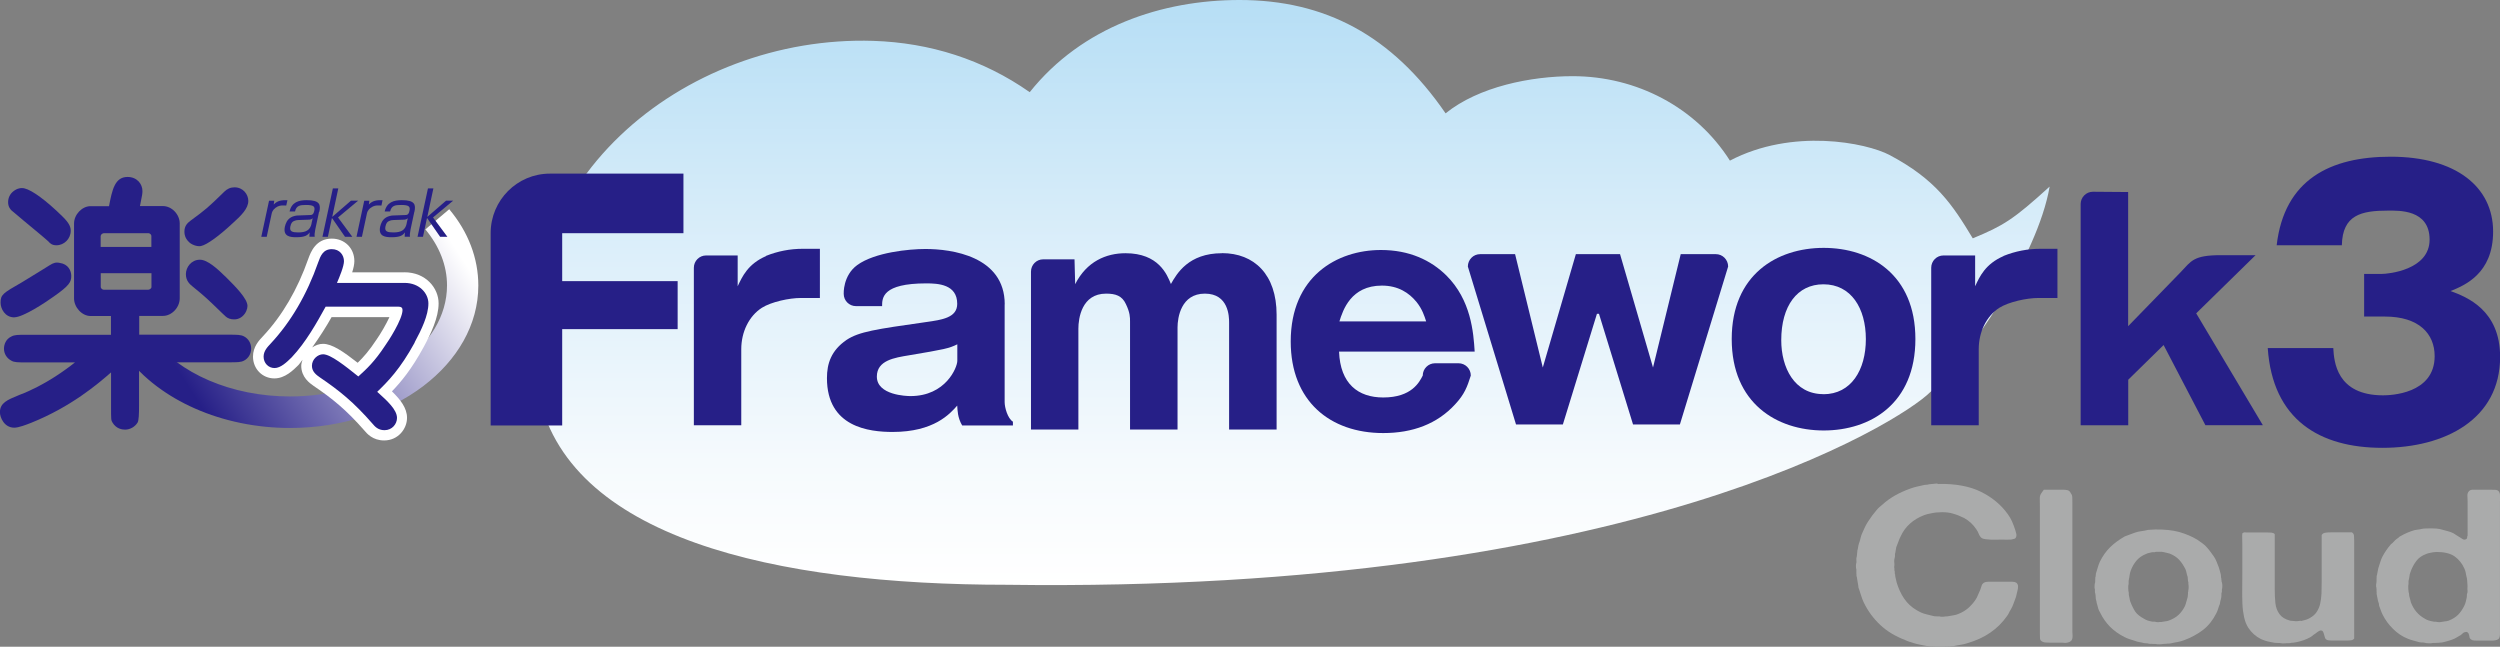 <svg width="259" height="67" viewBox="0 0 259 67" fill="none" xmlns="http://www.w3.org/2000/svg">
<rect x="0" y="0" width="259" height="67" fill="#808080" stroke="none"/>
<g clip-path="url(#clip0_3400_34289)">
<path fill-rule="evenodd" clip-rule="evenodd" d="M179.217 16.637C175.706 11.111 169.526 7.892 162.935 7.892C158.633 7.892 153.196 8.965 149.763 11.743C144.211 3.659 137.258 0 128.416 0C120.404 0 112.106 2.749 106.679 9.55C101.833 6.149 96.32 4.425 90.473 4.234C70.844 3.611 51.72 19.032 55.697 40.363C58.558 55.784 80.353 60.583 104.323 60.583C169.249 61.473 196.977 43.619 199.943 40.65C203.835 37.164 211.093 26.599 212.343 19.329C208.566 22.767 207.545 23.381 204.378 24.693C202.242 21.149 200.553 18.611 195.784 16.072C193.324 14.77 185.683 13.256 179.226 16.637H179.217Z" fill="url(#paint0_linear_3400_34289)"/>
<path d="M44.06 23.754C45.529 25.517 46.311 27.518 46.311 29.568C46.311 35.909 39.014 41.072 30.048 41.072C24.02 41.072 18.507 38.715 15.665 34.913L13.07 36.877C16.523 41.474 23.028 44.338 30.048 44.338C40.807 44.338 49.554 37.719 49.554 29.578C49.554 26.762 48.514 24.023 46.54 21.676L44.06 23.773V23.754Z" fill="url(#paint1_linear_3400_34289)"/>
<path d="M28.415 20.786L28.358 21.188C28.759 20.757 29.216 20.728 29.779 20.738L29.655 21.293C29.503 21.284 29.445 21.284 29.36 21.284C29.131 21.284 28.873 21.284 28.539 21.533C28.244 21.753 28.167 22.012 28.139 22.165L27.633 24.531H27.07L27.872 20.795H28.406L28.415 20.786Z" fill="#261F87"/>
<path d="M32.281 23.16C32.128 23.859 31.68 24.079 30.907 24.079C30.297 24.079 29.973 23.993 30.077 23.476C30.154 23.112 30.278 22.987 30.411 22.92C30.631 22.815 30.793 22.796 30.907 22.796L32.014 22.757C32.147 22.757 32.3 22.709 32.395 22.604L32.271 23.16H32.281ZM33.082 21.943C33.244 21.196 33.13 20.736 31.775 20.736C30.955 20.736 30.221 20.938 30.001 21.905H30.564C30.697 21.292 31.098 21.234 31.689 21.234C32.529 21.234 32.653 21.407 32.557 21.847C32.462 22.269 32.281 22.278 32.09 22.278L30.821 22.326C30.678 22.326 30.335 22.403 30.163 22.508C29.734 22.748 29.591 23.16 29.515 23.476C29.295 24.51 30.068 24.577 30.697 24.577C31.604 24.577 31.861 24.376 32.09 24.07C32.071 24.184 32.052 24.319 32.052 24.529H32.605C32.576 24.366 32.586 24.156 32.662 23.773L33.053 21.943H33.082Z" fill="#261F87"/>
<path d="M36.363 20.786H37.107L35.018 22.529L36.497 24.531H35.743L34.389 22.577L33.969 24.531H33.406L34.484 19.521H35.047L34.417 22.472L36.363 20.786Z" fill="#261F87"/>
<path d="M38.269 20.786L38.212 21.188C38.612 20.757 39.07 20.728 39.633 20.738L39.518 21.293C39.366 21.284 39.309 21.284 39.223 21.284C38.994 21.284 38.736 21.284 38.403 21.533C38.097 21.753 38.031 22.012 38.002 22.165L37.496 24.531H36.934L37.735 20.795H38.269V20.786Z" fill="#261F87"/>
<path d="M42.133 23.16C41.98 23.859 41.532 24.079 40.759 24.079C40.149 24.079 39.825 23.993 39.929 23.476C40.006 23.112 40.13 22.987 40.263 22.92C40.483 22.815 40.645 22.796 40.759 22.796L41.866 22.757C41.999 22.757 42.142 22.709 42.247 22.604L42.123 23.16H42.133ZM42.934 21.943C43.096 21.196 42.982 20.736 41.627 20.736C40.807 20.736 40.082 20.938 39.853 21.905H40.416C40.559 21.292 40.95 21.234 41.551 21.234C42.39 21.234 42.514 21.407 42.419 21.847C42.333 22.269 42.142 22.278 41.952 22.278L40.693 22.326C40.549 22.326 40.206 22.403 40.034 22.508C39.605 22.748 39.462 23.16 39.386 23.476C39.166 24.51 39.939 24.577 40.569 24.577C41.475 24.577 41.732 24.376 41.961 24.07C41.942 24.184 41.923 24.319 41.923 24.529H42.476C42.447 24.366 42.457 24.156 42.533 23.773L42.924 21.943H42.934Z" fill="#261F87"/>
<path d="M46.205 20.786H46.949L44.86 22.529L46.348 24.531H45.595L44.24 22.577L43.821 24.531H43.258L44.336 19.521H44.898L44.269 22.472L46.215 20.786H46.205Z" fill="#261F87"/>
<path d="M18.477 37.536H23.637C24.601 37.536 24.963 37.536 25.288 37.355C25.726 37.134 26.022 36.646 26.022 36.109C26.022 35.573 25.745 35.094 25.288 34.855C24.954 34.673 24.572 34.673 23.637 34.673H14.424V32.728H16.884C17.791 32.728 18.62 31.857 18.62 30.899V23.15C18.62 22.211 17.791 21.349 16.884 21.349H14.5C14.738 20.19 14.757 20.047 14.757 19.788C14.757 19.079 14.214 18.332 13.212 18.332C11.896 18.332 11.619 19.663 11.295 21.359H9.378C8.5 21.359 7.67 22.23 7.67 23.16V30.908C7.67 31.847 8.5 32.738 9.378 32.738H11.495V34.682H2.806C1.843 34.682 1.509 34.682 1.175 34.864C0.612 35.123 0.412 35.688 0.412 36.119C0.412 36.646 0.698 37.115 1.175 37.364C1.471 37.546 1.862 37.546 2.796 37.546H7.766C6.879 38.255 4.628 39.931 2.024 40.908L1.89 40.965C0.784 41.416 -0.008 41.741 -0.008 42.709C-0.008 43.255 0.44 44.308 1.48 44.308C1.938 44.308 2.72 44.002 3.235 43.801C7.394 42.124 10.122 39.787 11.505 38.581V42.086C11.505 43.504 11.505 43.532 11.657 43.782C12.039 44.414 12.63 44.509 12.955 44.509C13.47 44.509 13.966 44.232 14.252 43.782C14.385 43.561 14.404 42.833 14.404 42.086V37.613M10.437 24.443C10.437 24.29 10.627 24.156 10.78 24.156H15.339C15.568 24.156 15.682 24.338 15.682 24.443V25.583H10.427V24.443H10.437ZM10.78 30.017C10.551 30.017 10.437 29.835 10.437 29.73V28.303H15.692V29.73C15.692 29.883 15.501 30.017 15.349 30.017H10.789H10.78Z" fill="#261F87"/>
<path d="M2.433 22.844C3.377 23.63 4.674 24.693 5.018 25.018C5.199 25.229 5.399 25.411 5.847 25.411C6.649 25.411 7.326 24.731 7.326 23.917C7.326 23.582 7.259 23.179 6.42 22.375C4.798 20.785 3.348 19.712 2.547 19.52C2.194 19.425 1.765 19.52 1.412 19.798C1.04 20.076 0.84 20.488 0.84 20.948C0.84 21.446 1.097 21.704 1.193 21.8C1.202 21.81 2.423 22.834 2.423 22.834L2.433 22.844Z" fill="#261F87"/>
<path d="M1.489 32.872C2.386 32.872 4.723 31.33 5.543 30.736C7.212 29.577 7.384 29.194 7.384 28.59C7.384 28.044 7.069 27.364 6.201 27.24C5.782 27.144 5.524 27.24 5.142 27.479L4.341 27.977L2.386 29.175L2.262 29.251C0.307 30.372 0.059 30.516 0.059 31.358C0.059 31.971 0.507 32.881 1.489 32.881V32.872Z" fill="#261F87"/>
<path d="M19.62 25.125C20.05 25.469 20.584 25.546 20.822 25.488C21.433 25.364 22.701 24.444 24.142 23.094C24.971 22.347 25.725 21.609 25.725 20.814C25.725 20.134 25.181 19.406 24.294 19.406C23.884 19.406 23.531 19.559 23.207 19.885L23.131 19.962C21.566 21.485 21.357 21.676 19.735 22.864C19.458 23.084 19.105 23.362 19.105 23.994C19.105 24.444 19.287 24.837 19.63 25.115L19.62 25.125Z" fill="#261F87"/>
<path d="M23.321 28.63C22.577 27.893 21.509 26.906 20.717 26.906C19.821 26.906 19.258 27.682 19.258 28.401C19.258 29.119 19.668 29.445 20.002 29.722C21.289 30.766 21.49 30.967 23.073 32.5L23.207 32.624C23.426 32.845 23.617 33.017 24.027 33.075C24.447 33.132 24.828 33.027 25.124 32.759C25.477 32.452 25.639 32.002 25.639 31.695C25.639 30.939 24.361 29.655 23.426 28.726L23.331 28.63H23.321Z" fill="#261F87"/>
<path d="M41.911 28.217H36.484C36.627 27.767 36.712 27.374 36.712 27.048C36.712 25.717 35.711 24.721 34.376 24.721C32.706 24.721 32.191 26.129 31.943 26.799C30.818 30.008 29.235 32.709 27.251 34.826C26.831 35.266 26.211 35.927 26.211 36.943C26.211 38.217 27.184 39.203 28.424 39.203C29.53 39.203 30.37 38.36 30.932 37.805C31.085 37.642 31.199 37.441 31.343 37.268C31.285 37.469 31.209 37.67 31.209 37.891C31.209 39.088 32.096 39.701 32.477 39.969C34.442 41.301 35.854 42.441 37.752 44.605C38 44.902 38.611 45.63 39.793 45.63C41.262 45.63 42.168 44.414 42.168 43.283C42.168 42.258 41.462 41.377 40.604 40.544C41.539 39.577 42.626 38.274 43.876 35.985C44.648 34.558 45.44 32.901 45.44 31.425C45.44 29.845 44.114 28.207 41.892 28.207L41.911 28.217ZM34.337 32.853H40.346C40.013 33.581 39.431 34.577 39.021 35.161C38.248 36.339 37.638 37.019 37.056 37.584C35.539 36.397 34.395 35.621 33.46 35.621C33.05 35.621 32.678 35.774 32.344 35.994C33.107 34.922 33.784 33.868 34.347 32.862L34.337 32.853Z" fill="white"/>
<path d="M42.951 35.477C43.657 34.174 44.382 32.67 44.382 31.435C44.382 30.391 43.457 29.309 41.912 29.309H34.91C35.187 28.657 35.635 27.584 35.635 27.058C35.635 26.445 35.206 25.812 34.376 25.812C33.461 25.812 33.194 26.54 32.965 27.182C31.791 30.525 30.132 33.351 28.053 35.582C27.7 35.956 27.309 36.368 27.309 36.952C27.309 37.613 27.805 38.13 28.444 38.13C29.083 38.13 29.731 37.498 30.189 37.048L30.227 37.01C31.687 35.467 32.822 33.427 33.737 31.77H41.273C41.568 31.77 41.702 31.885 41.702 32.115C41.702 33.092 40.204 35.391 39.908 35.793C38.812 37.46 37.991 38.216 37.123 39.002C35.769 37.919 34.252 36.703 33.47 36.703C32.927 36.703 32.316 37.211 32.316 37.9C32.316 38.523 32.803 38.858 33.127 39.088C35.158 40.467 36.627 41.645 38.602 43.906C38.821 44.164 39.155 44.567 39.832 44.567C40.633 44.567 41.129 43.915 41.129 43.302C41.129 42.45 40.147 41.55 39.079 40.592C40.195 39.509 41.444 38.264 42.97 35.477H42.951Z" fill="#261F87"/>
<path d="M50.832 24.128V40.995V40.861V44.08H58.243V34.099H70.204V29.128H58.243V24.157H70.805V17.988H56.965C53.579 17.988 50.832 20.747 50.832 24.147V24.128Z" fill="#261F87"/>
<path fill-rule="evenodd" clip-rule="evenodd" d="M188.906 40.833C185.883 40.833 184.538 38.074 184.538 35.248C184.538 31.695 186.188 29.453 188.906 29.453C191.777 29.453 193.303 31.934 193.303 35.133C193.303 38.333 191.777 40.842 188.906 40.842V40.833ZM188.935 25.68C184.08 25.68 179.406 28.467 179.406 35.124C179.406 41.781 184.08 44.597 188.935 44.597C193.79 44.597 198.435 41.809 198.435 35.124C198.435 28.438 193.761 25.68 188.935 25.68Z" fill="#261F87"/>
<path d="M79.361 26.532C77.463 27.356 76.89 28.678 76.423 29.655V26.465H73.151C72.446 26.465 71.883 27.04 71.883 27.739V44.06H76.795V36.177C76.795 34.396 77.587 32.748 78.931 31.886C79.904 31.273 81.764 30.871 82.957 30.871H84.941V25.775H83.166C81.85 25.775 80.572 26.024 79.351 26.513L79.361 26.532Z" fill="#261F87"/>
<path d="M207.562 26.532C205.664 27.356 205.082 28.678 204.624 29.655V26.465H201.343C200.637 26.465 200.074 27.04 200.074 27.739V44.06H204.996V36.177C204.996 34.396 205.788 32.748 207.132 31.886C208.115 31.273 209.975 30.871 211.167 30.871H213.151V25.775H211.387C210.061 25.775 208.792 26.024 207.571 26.513L207.562 26.532Z" fill="#261F87"/>
<path fill-rule="evenodd" clip-rule="evenodd" d="M99.178 37.385C99.178 38.055 97.986 41.034 94.323 41.034C93.932 41.034 90.842 40.948 90.842 39.013C90.842 37.327 92.682 37.059 94.17 36.81C97.871 36.187 98.3 36.101 99.178 35.67V37.385ZM104.09 31.532C104.09 26.532 98.567 25.795 95.878 25.795C94.17 25.795 90.641 26.14 88.82 27.452C87.312 28.544 87.408 30.44 87.408 30.44C87.408 31.149 87.98 31.714 88.676 31.714H91.385C91.385 30.852 91.414 29.358 95.964 29.358C97.184 29.358 99.168 29.454 99.168 31.475C99.168 32.912 97.614 33.132 95.906 33.371C90.718 34.109 89.001 34.358 87.694 35.22C86.101 36.321 85.672 37.672 85.672 39.176C85.672 44.262 90.04 44.75 92.482 44.75C96.755 44.75 98.405 42.883 99.168 42.02C99.197 42.452 99.197 43.275 99.683 44.08H104.939V43.687C104.386 43.342 104.081 42.212 104.081 41.657V31.532H104.09Z" fill="#261F87"/>
<path d="M126.591 26.234C123.138 26.234 121.917 28.341 121.307 29.424C120.906 28.437 120.029 26.234 116.604 26.234C114.592 26.234 112.579 27.087 111.387 29.443L111.32 26.866H108.077C107.371 26.866 106.809 27.441 106.809 28.14V44.5H111.721V34.041C111.721 32.996 112.055 30.42 114.592 30.42C115.565 30.42 116.242 30.631 116.642 31.502C117.072 32.383 117.072 32.882 117.072 33.303V44.5H121.993V33.916C121.993 32.901 122.356 30.42 124.826 30.42C127.297 30.42 127.335 32.815 127.335 33.399V44.5H132.256V32.604C132.256 28.428 129.929 26.225 126.6 26.225L126.591 26.234Z" fill="#261F87"/>
<path fill-rule="evenodd" clip-rule="evenodd" d="M138.764 33.295C139.127 32.126 139.957 29.588 143.162 29.588C144.84 29.588 145.975 30.326 146.767 31.302C147.349 32.04 147.559 32.711 147.749 33.295H138.774H138.764ZM149.848 28.544C148.226 26.944 145.994 25.9 143.066 25.9C138.516 25.9 133.719 28.63 133.719 35.383C133.719 41.551 137.782 44.865 143.305 44.865C146.357 44.865 148.894 43.917 150.754 41.886C151.727 40.843 152.003 40.076 152.375 38.908C152.375 38.199 151.803 37.634 151.107 37.634H148.665C147.969 37.634 147.397 38.209 147.397 38.908C147.053 39.578 146.261 41.178 143.305 41.178C140.701 41.178 138.85 39.76 138.726 36.427H152.776C152.652 34.435 152.404 31.092 149.848 28.544Z" fill="#261F87"/>
<path d="M177.757 26.33H174.123L171.252 38.073L167.837 26.33H163.259L159.834 38.073L156.963 26.33H153.339C152.633 26.33 152.07 26.905 152.07 27.614L157.059 43.973H161.914L165.443 32.508H165.653L169.182 43.973H174.037L179.035 27.614C179.035 26.905 178.462 26.33 177.766 26.33H177.757Z" fill="#261F87"/>
<path d="M233.696 26.436H230.072C227.21 26.436 227.01 27.058 225.932 28.179L220.476 33.792V19.894L216.823 19.865C216.127 19.865 215.555 20.44 215.555 21.139V44.06H220.486V39.338L224.149 35.746L228.479 44.05H234.431L227.525 32.461L233.696 26.417V26.436Z" fill="#261F87"/>
<path d="M244.924 32.805V28.38H246.727C247.413 28.38 251.706 27.977 251.706 24.826C251.706 21.675 248.491 21.819 247.413 21.819C244.638 21.819 242.683 22.25 242.616 25.41H235.863C236.654 18.591 241.423 16.234 247.671 16.234C254.424 16.234 258.287 19.357 258.287 23.993C258.287 28.38 255.292 29.577 253.88 30.152C255.54 30.765 259.012 32.106 259.012 36.971C259.012 43.427 253.308 46.396 246.813 46.396C240.317 46.396 235.443 43.494 234.938 36.061H241.729C241.805 37.441 242.053 40.956 246.889 40.956C247.576 40.956 252.23 40.85 252.23 36.895C252.23 34.577 250.609 32.795 247.07 32.795H244.943L244.924 32.805Z" fill="#261F87"/>
<path fill-rule="evenodd" clip-rule="evenodd" d="M200.753 50.095C200.705 50.086 200.658 50.086 200.629 50.095C200.495 50.114 200.362 50.124 200.238 50.133L199.847 50.172C199.751 50.21 199.666 50.22 199.561 50.22C199.456 50.22 199.351 50.239 199.246 50.267C199.007 50.315 198.778 50.363 198.559 50.421C198.33 50.478 198.12 50.536 197.92 50.612C197.319 50.823 196.795 51.072 196.327 51.331C195.86 51.599 195.411 51.915 194.992 52.298L194.677 52.566C194.572 52.662 194.486 52.758 194.4 52.863C194.105 53.198 193.828 53.582 193.552 54.003C193.437 54.175 193.332 54.357 193.237 54.549C193.141 54.74 193.056 54.932 192.97 55.133C192.874 55.315 192.808 55.516 192.76 55.718C192.712 55.928 192.655 56.129 192.579 56.331C192.54 56.455 192.512 56.57 192.502 56.685C192.483 56.8 192.464 56.915 192.426 57.03C192.407 57.164 192.397 57.307 192.388 57.442C192.378 57.576 192.359 57.71 192.321 57.825V58.035C192.321 58.035 192.321 58.102 192.331 58.16C192.331 58.217 192.331 58.265 192.321 58.304C192.283 58.38 192.273 58.495 192.273 58.648C192.273 58.802 192.293 58.917 192.321 58.984V59.415C192.331 59.482 192.34 59.539 192.331 59.587C192.321 59.635 192.331 59.702 192.369 59.779C192.397 59.913 192.417 60.066 192.436 60.21C192.455 60.363 192.483 60.507 192.512 60.641C192.521 60.708 192.531 60.765 192.531 60.813C192.531 60.871 192.55 60.938 192.588 61.005C192.665 61.244 192.741 61.474 192.817 61.714C192.884 61.934 192.97 62.164 193.075 62.394C193.513 63.303 194.086 64.079 194.792 64.74C195.488 65.401 196.356 65.918 197.376 66.311C197.51 66.378 197.663 66.436 197.806 66.484L198.263 66.627C198.426 66.675 198.626 66.733 198.788 66.761L199.255 66.857L199.713 66.943L200.028 66.982L200.4 67.02H201.554L201.926 67.001L202.222 66.982L202.489 66.915L202.718 66.867C202.909 66.828 203.099 66.8 203.281 66.771C203.471 66.733 203.653 66.694 203.843 66.627C205.617 66.11 206.972 65.181 207.907 63.849C207.992 63.744 208.059 63.629 208.116 63.514C208.164 63.399 208.231 63.275 208.317 63.15C208.431 62.959 208.527 62.748 208.603 62.528L208.851 61.857L209.003 61.225C209.051 61.072 209.07 60.909 209.07 60.736C209.061 60.574 208.994 60.44 208.879 60.363C208.775 60.306 208.651 60.267 208.479 60.267H206.028C205.875 60.267 205.741 60.286 205.646 60.315C205.474 60.392 205.36 60.497 205.312 60.631C205.264 60.765 205.207 60.919 205.16 61.091C205.074 61.273 204.997 61.445 204.921 61.637C204.854 61.819 204.768 61.982 204.664 62.135C204.444 62.461 204.196 62.738 203.92 62.987C203.633 63.236 203.3 63.438 202.918 63.591C202.746 63.667 202.565 63.725 202.393 63.744C202.222 63.782 202.021 63.811 201.831 63.84C201.783 63.859 201.697 63.859 201.602 63.859C201.516 63.878 201.401 63.888 201.268 63.897C201.134 63.907 201.02 63.897 200.934 63.859H200.734C200.648 63.859 200.572 63.859 200.495 63.849C200.419 63.849 200.333 63.83 200.257 63.811C200.018 63.754 199.799 63.706 199.599 63.648C199.389 63.6 199.198 63.533 199.017 63.457C198.406 63.169 197.911 62.805 197.539 62.365C197.157 61.915 196.861 61.378 196.623 60.736C196.575 60.602 196.527 60.468 196.489 60.325C196.451 60.191 196.423 60.028 196.384 59.874C196.346 59.731 196.337 59.616 196.337 59.52C196.299 59.453 196.289 59.376 196.299 59.309C196.299 59.242 196.299 59.166 196.26 59.089V58.888C196.241 58.831 196.232 58.773 196.241 58.715C196.251 58.668 196.26 58.61 196.26 58.543C196.26 58.428 196.26 58.313 196.241 58.189C196.232 58.064 196.241 57.949 196.279 57.825C196.318 57.719 196.327 57.624 196.318 57.528C196.308 57.442 196.318 57.346 196.356 57.26C196.365 57.154 196.384 57.068 196.403 56.972L196.451 56.694C196.537 56.484 196.613 56.292 196.68 56.101C196.747 55.909 196.823 55.727 196.919 55.545C197.386 54.53 198.206 53.802 199.36 53.361C199.484 53.313 199.589 53.285 199.704 53.256C199.818 53.237 199.942 53.208 200.076 53.179C200.4 53.103 200.781 53.064 201.211 53.064C201.64 53.064 201.993 53.112 202.289 53.198C202.727 53.323 203.128 53.486 203.49 53.668C204.015 53.965 204.435 54.357 204.759 54.855C204.854 54.99 204.94 55.143 205.007 55.325C205.083 55.507 205.179 55.651 205.322 55.756C205.408 55.804 205.532 55.833 205.703 55.861C205.865 55.88 206.056 55.9 206.256 55.909C206.457 55.919 206.667 55.919 206.876 55.909C207.086 55.909 207.277 55.9 207.43 55.9C207.544 55.9 207.668 55.9 207.802 55.909C207.926 55.919 208.04 55.909 208.145 55.9H208.355L208.67 55.823C208.765 55.804 208.822 55.746 208.86 55.651C208.908 55.535 208.918 55.401 208.879 55.267C208.841 55.133 208.813 55.009 208.784 54.913C208.679 54.587 208.565 54.3 208.45 54.032C208.336 53.764 208.183 53.505 207.992 53.246C207.306 52.298 206.399 51.532 205.236 50.957C204.082 50.382 202.613 50.105 200.839 50.133C200.801 50.153 200.753 50.153 200.705 50.133L200.753 50.095Z" fill="#AAABAB"/>
<path fill-rule="evenodd" clip-rule="evenodd" d="M211.865 50.736H211.741C211.675 50.813 211.617 50.899 211.56 50.985C211.503 51.062 211.465 51.129 211.427 51.187C211.35 51.311 211.312 51.503 211.322 51.761C211.322 52.029 211.331 52.259 211.331 52.441V65.611C211.331 65.774 211.331 65.937 211.341 66.09C211.341 66.243 211.398 66.359 211.503 66.425C211.598 66.493 211.713 66.54 211.856 66.56C211.999 66.569 212.171 66.579 212.342 66.579H213.496C213.601 66.579 213.725 66.579 213.849 66.598C213.964 66.608 214.078 66.598 214.174 66.579C214.384 66.531 214.527 66.454 214.612 66.339C214.689 66.234 214.727 66.062 214.717 65.822C214.698 65.592 214.698 65.391 214.698 65.219V52.02C214.698 51.847 214.698 51.675 214.689 51.503C214.679 51.34 214.622 51.196 214.536 51.1C214.46 50.928 214.345 50.822 214.202 50.784C214.059 50.746 213.907 50.736 213.744 50.736H211.865Z" fill="#AAABAB"/>
<path fill-rule="evenodd" clip-rule="evenodd" d="M226.677 61.348V61.559C226.658 61.617 226.658 61.674 226.658 61.722C226.658 61.77 226.648 61.827 226.639 61.875C226.591 62.038 226.543 62.201 226.505 62.344C226.467 62.488 226.429 62.632 226.362 62.785C226.181 63.149 225.962 63.456 225.694 63.705C225.427 63.954 225.084 64.145 224.664 64.299C224.54 64.346 224.416 64.365 224.292 64.375C224.159 64.394 224.025 64.413 223.892 64.442H223.701C223.634 64.461 223.558 64.461 223.491 64.452C223.415 64.452 223.348 64.433 223.281 64.413C223.215 64.404 223.157 64.394 223.11 64.404C223.062 64.413 223.005 64.404 222.938 64.394C222.785 64.365 222.652 64.337 222.509 64.289C222.375 64.241 222.242 64.183 222.127 64.107C221.717 63.887 221.412 63.647 221.221 63.379C221.04 63.101 220.859 62.747 220.696 62.316C220.658 62.201 220.63 62.086 220.62 61.971C220.601 61.866 220.582 61.751 220.544 61.626V61.425C220.506 61.32 220.496 61.166 220.487 60.965C220.477 60.755 220.487 60.601 220.525 60.505V60.285C220.525 60.218 220.525 60.142 220.544 60.065C220.582 59.912 220.611 59.739 220.63 59.576C220.649 59.414 220.696 59.27 220.744 59.117C220.887 58.724 221.088 58.379 221.345 58.073C221.603 57.776 221.927 57.546 222.347 57.383C222.423 57.345 222.518 57.306 222.623 57.287C222.728 57.268 222.843 57.239 222.957 57.211C223.005 57.201 223.062 57.201 223.138 57.211C223.205 57.211 223.262 57.211 223.31 57.172C223.453 57.172 223.596 57.172 223.749 57.163C223.892 57.163 224.035 57.163 224.168 57.201L224.493 57.278L224.788 57.354C225.198 57.517 225.523 57.737 225.771 58.006C226.019 58.274 226.229 58.609 226.419 58.983C226.467 59.097 226.496 59.222 226.524 59.337C226.543 59.462 226.582 59.586 226.62 59.701C226.639 59.739 226.648 59.778 226.648 59.835C226.658 59.912 226.667 59.988 226.667 60.075C226.667 60.17 226.677 60.247 226.715 60.314V60.496C226.734 60.563 226.744 60.678 226.744 60.812C226.744 60.946 226.734 61.061 226.715 61.128C226.696 61.195 226.696 61.262 226.696 61.339L226.677 61.348ZM230.13 60.103C230.149 60.017 230.139 59.94 230.111 59.864C230.092 59.806 230.092 59.749 230.092 59.691C230.092 59.634 230.082 59.567 230.072 59.509L229.968 59.117C229.929 58.983 229.901 58.858 229.853 58.733C229.767 58.542 229.691 58.341 229.624 58.159C229.557 57.977 229.462 57.804 229.348 57.642L229.014 57.182C228.909 57.029 228.785 56.885 228.661 56.741C228.527 56.578 228.365 56.425 228.174 56.291C227.993 56.157 227.802 56.023 227.631 55.908C227.077 55.573 226.458 55.314 225.761 55.113C225.065 54.921 224.235 54.845 223.281 54.854C223.167 54.864 223.062 54.873 222.938 54.873C222.814 54.873 222.699 54.883 222.566 54.893C222.318 54.95 222.079 54.998 221.851 55.027C221.612 55.056 221.393 55.103 221.183 55.18C221.002 55.257 220.82 55.324 220.639 55.381C220.458 55.439 220.286 55.506 220.124 55.573C219.523 55.917 219.018 56.291 218.608 56.693C218.197 57.096 217.845 57.594 217.549 58.188C217.473 58.37 217.396 58.542 217.349 58.724C217.301 58.906 217.244 59.097 217.177 59.289C217.139 59.366 217.129 59.433 217.129 59.5C217.129 59.567 217.12 59.634 217.11 59.711C217.072 59.787 217.062 59.864 217.072 59.94C217.072 60.017 217.072 60.103 217.062 60.17V60.324C217.024 60.419 216.996 60.534 216.996 60.697C216.986 60.86 216.996 60.984 217.034 61.071V61.262C217.034 61.32 217.034 61.387 217.062 61.454C217.091 61.578 217.11 61.693 217.11 61.827C217.11 61.961 217.129 62.067 217.158 62.182C217.186 62.258 217.205 62.325 217.205 62.383C217.205 62.44 217.225 62.507 217.253 62.574L217.377 63.044C217.425 63.187 217.482 63.331 217.568 63.456C217.845 64.03 218.197 64.519 218.598 64.931C219.008 65.343 219.504 65.697 220.086 65.994C220.267 66.09 220.439 66.157 220.611 66.214C220.782 66.262 220.964 66.32 221.164 66.386C221.316 66.454 221.469 66.492 221.631 66.521C221.793 66.54 221.975 66.588 222.127 66.626C222.203 66.636 222.28 66.645 222.337 66.645C222.394 66.645 222.451 66.645 222.518 66.664C222.595 66.693 222.69 66.703 222.785 66.703C222.871 66.693 222.967 66.703 223.043 66.712H223.291C223.386 66.741 223.529 66.751 223.711 66.751C223.892 66.741 224.025 66.731 224.111 66.712C224.159 66.712 224.207 66.712 224.273 66.703C224.331 66.693 224.378 66.693 224.435 66.693C224.512 66.674 224.607 66.674 224.702 66.674C224.798 66.674 224.893 66.655 224.979 66.636C225.189 66.588 225.399 66.54 225.609 66.511C225.809 66.473 226.019 66.415 226.21 66.348C227.001 66.061 227.678 65.687 228.241 65.256C228.794 64.825 229.252 64.251 229.605 63.542C229.681 63.398 229.748 63.245 229.796 63.072C229.844 62.9 229.901 62.737 229.977 62.574C229.987 62.469 230.006 62.383 230.025 62.287C230.044 62.201 230.063 62.105 230.101 62C230.13 61.885 230.139 61.779 230.139 61.655C230.13 61.54 230.139 61.415 230.187 61.3V61.08C230.216 60.994 230.235 60.87 230.235 60.707C230.235 60.544 230.216 60.429 230.187 60.333C230.149 60.257 230.139 60.18 230.149 60.084L230.13 60.103Z" fill="#AAABAB"/>
<path fill-rule="evenodd" clip-rule="evenodd" d="M232.62 55.133C232.457 55.152 232.353 55.2 232.305 55.267C232.286 55.391 232.286 55.573 232.295 55.822C232.295 56.081 232.305 56.301 232.305 56.493V59.472C232.305 59.989 232.305 60.506 232.295 61.023C232.286 61.541 232.295 62.048 232.314 62.537C232.333 63.035 232.391 63.485 232.486 63.926C232.581 64.357 232.725 64.73 232.925 65.037C233.249 65.535 233.678 65.927 234.232 66.205L234.422 66.282C234.47 66.301 234.546 66.33 234.623 66.359C234.785 66.416 234.966 66.464 235.128 66.493C235.3 66.521 235.481 66.56 235.672 66.598C235.748 66.598 235.834 66.598 235.92 66.608C235.996 66.608 236.082 66.617 236.177 66.617C236.225 66.627 236.33 66.636 236.492 66.656C236.645 66.656 236.75 66.656 236.807 66.646C236.874 66.627 236.94 66.627 237.017 66.636C237.093 66.636 237.169 66.636 237.236 66.627C237.36 66.588 237.494 66.579 237.608 66.579C237.723 66.569 237.847 66.55 237.961 66.521C238.476 66.406 238.934 66.244 239.315 66.033C239.392 65.995 239.468 65.947 239.525 65.899C239.583 65.851 239.64 65.793 239.707 65.746C239.811 65.688 239.897 65.631 239.983 65.554C240.059 65.487 240.174 65.42 240.288 65.353L240.412 65.314C240.412 65.314 240.508 65.314 240.536 65.334C240.603 65.343 240.641 65.391 240.679 65.468C240.708 65.544 240.746 65.621 240.765 65.707C240.784 65.803 240.813 65.889 240.842 65.975C240.861 66.071 240.889 66.129 240.918 66.167C240.994 66.263 241.109 66.33 241.242 66.339C241.376 66.359 241.538 66.359 241.719 66.359H243.026C243.197 66.359 243.369 66.359 243.522 66.339C243.684 66.33 243.808 66.263 243.894 66.148V55.985C243.894 55.794 243.884 55.631 243.875 55.487C243.856 55.334 243.779 55.229 243.655 55.152H241.5C241.261 55.152 241.07 55.161 240.899 55.19C240.737 55.209 240.613 55.296 240.527 55.42V60.248C240.527 60.679 240.517 61.081 240.508 61.474C240.489 61.866 240.441 62.211 240.374 62.527C240.307 62.843 240.183 63.131 240.012 63.389C239.85 63.648 239.611 63.849 239.325 64.012C239.134 64.136 238.867 64.232 238.533 64.299C238.467 64.338 238.409 64.338 238.352 64.318C238.295 64.309 238.228 64.318 238.152 64.338C238.104 64.347 238.028 64.357 237.932 64.357C237.837 64.357 237.742 64.357 237.665 64.338C237.589 64.328 237.513 64.318 237.455 64.318C237.389 64.318 237.332 64.318 237.255 64.299C236.75 64.165 236.387 63.945 236.168 63.638C235.929 63.322 235.777 62.939 235.729 62.47C235.681 62 235.662 61.502 235.662 60.976V55.334C235.596 55.248 235.472 55.2 235.319 55.181C235.166 55.171 234.985 55.161 234.794 55.161H232.601L232.62 55.133Z" fill="#AAABAB"/>
<path fill-rule="evenodd" clip-rule="evenodd" d="M255.636 61.119V61.311C255.636 61.368 255.626 61.416 255.607 61.464C255.569 61.541 255.559 61.617 255.569 61.675C255.569 61.742 255.569 61.809 255.559 61.876L255.454 62.336C255.416 62.47 255.378 62.604 255.311 62.738C255.12 63.121 254.911 63.437 254.663 63.686C254.415 63.935 254.09 64.136 253.68 64.299C253.547 64.347 253.413 64.366 253.28 64.376C253.146 64.395 253.012 64.414 252.879 64.443C252.812 64.462 252.726 64.462 252.621 64.452C252.517 64.452 252.431 64.433 252.383 64.414C252.249 64.414 252.145 64.414 252.087 64.395C251.706 64.328 251.41 64.232 251.2 64.088C250.523 63.715 250.056 63.159 249.769 62.403C249.731 62.288 249.703 62.173 249.684 62.067L249.598 61.742C249.598 61.742 249.598 61.684 249.588 61.646C249.579 61.608 249.579 61.569 249.579 61.522C249.541 61.416 249.512 61.253 249.502 61.033C249.483 60.803 249.493 60.621 249.522 60.497V60.181C249.569 60.018 249.598 59.874 249.617 59.721C249.626 59.568 249.665 59.424 249.722 59.28C249.865 58.849 250.065 58.476 250.313 58.14C250.552 57.805 250.905 57.556 251.353 57.393C251.448 57.355 251.544 57.317 251.658 57.297C251.763 57.278 251.877 57.25 252.021 57.221C252.183 57.202 252.316 57.182 252.412 57.182C253.232 57.182 253.861 57.336 254.3 57.642C254.729 57.958 255.073 58.361 255.302 58.887C255.368 59.012 255.407 59.136 255.435 59.271C255.454 59.395 255.483 59.539 255.521 59.702C255.559 59.826 255.578 59.951 255.597 60.104C255.616 60.257 255.626 60.401 255.626 60.544C255.626 60.602 255.626 60.669 255.636 60.727C255.636 60.794 255.635 60.851 255.626 60.908V61.11L255.636 61.119ZM259.002 51.895V51.359C259.002 51.177 258.964 51.033 258.878 50.909C258.793 50.813 258.678 50.755 258.526 50.746C258.363 50.746 258.182 50.736 257.991 50.736H256.093C255.922 50.765 255.798 50.842 255.731 50.957C255.655 51.062 255.607 51.215 255.626 51.407C255.635 51.608 255.645 51.78 255.645 51.943V55.478C255.607 55.545 255.597 55.621 255.597 55.698C255.597 55.775 255.559 55.822 255.492 55.851C255.378 55.928 255.254 55.928 255.13 55.851C255.006 55.775 254.92 55.717 254.844 55.669C254.729 55.602 254.624 55.535 254.52 55.468L254.195 55.257C253.995 55.152 253.785 55.075 253.547 55.018C253.318 54.96 253.079 54.893 252.831 54.826C252.717 54.797 252.574 54.778 252.402 54.759C252.221 54.75 252.049 54.74 251.868 54.74C251.687 54.74 251.505 54.74 251.324 54.75C251.143 54.75 251 54.769 250.876 54.797C250.752 54.836 250.618 54.855 250.494 54.865C250.37 54.884 250.246 54.903 250.142 54.922C249.588 55.085 249.121 55.296 248.711 55.535C248.634 55.564 248.577 55.602 248.53 55.66C248.482 55.707 248.425 55.755 248.367 55.784C248.272 55.842 248.205 55.909 248.138 55.966C248.072 56.023 248.014 56.091 247.948 56.167C247.91 56.206 247.871 56.253 247.814 56.292C247.757 56.33 247.719 56.368 247.681 56.407C247.337 56.809 247.051 57.23 246.822 57.661C246.746 57.824 246.67 57.987 246.622 58.15C246.574 58.313 246.517 58.485 246.46 58.658C246.412 58.801 246.364 58.955 246.345 59.098C246.326 59.251 246.298 59.395 246.259 59.558C246.221 59.635 246.212 59.702 246.221 59.769C246.221 59.836 246.221 59.903 246.212 59.979V60.19C246.212 60.257 246.202 60.324 246.193 60.401C246.174 60.458 246.164 60.535 246.164 60.631C246.164 60.727 246.164 60.813 246.193 60.88C246.202 60.956 246.212 61.023 246.212 61.09V61.292C246.212 61.292 246.231 61.387 246.221 61.445C246.212 61.502 246.221 61.55 246.231 61.598C246.269 61.751 246.298 61.885 246.317 62.029C246.336 62.163 246.364 62.297 246.412 62.412C246.441 62.479 246.46 62.546 246.46 62.594C246.46 62.642 246.46 62.7 246.479 62.757C246.546 62.92 246.603 63.083 246.651 63.226C246.698 63.38 246.775 63.542 246.851 63.696C247.108 64.213 247.461 64.701 247.919 65.152C248.377 65.611 248.892 65.956 249.464 66.177C249.646 66.253 249.827 66.311 250.017 66.359L250.599 66.521C250.695 66.54 250.79 66.56 250.876 66.56C250.971 66.55 251.076 66.56 251.191 66.588C251.267 66.617 251.41 66.636 251.61 66.646C251.811 66.646 251.963 66.646 252.059 66.608H252.278C252.364 66.608 252.431 66.608 252.488 66.598C252.545 66.588 252.621 66.588 252.698 66.588C252.764 66.569 252.822 66.569 252.889 66.569C252.955 66.569 253.032 66.55 253.117 66.531C253.375 66.473 253.623 66.406 253.852 66.33L254.09 66.244C254.157 66.224 254.224 66.196 254.3 66.157C254.415 66.09 254.52 66.023 254.624 65.975C254.72 65.927 254.825 65.86 254.949 65.784L255.187 65.573C255.273 65.506 255.397 65.468 255.588 65.468L255.664 65.544C255.664 65.544 255.712 65.592 255.74 65.621C255.788 65.736 255.817 65.86 255.836 65.975C255.845 66.1 255.912 66.196 256.027 66.263C256.103 66.32 256.217 66.359 256.351 66.359C256.484 66.368 256.637 66.368 256.79 66.368H258.106C258.268 66.368 258.402 66.359 258.535 66.33C258.659 66.311 258.754 66.263 258.85 66.196C258.945 66.081 258.993 65.927 258.993 65.726V51.924L259.002 51.895Z" fill="#AAABAB"/>
</g>
<defs>
<linearGradient id="paint0_linear_3400_34289" x1="133.748" y1="60.611" x2="133.748" y2="0" gradientUnits="userSpaceOnUse">
<stop stop-color="white"/>
<stop offset="0.21" stop-color="#F5FAFD"/>
<stop offset="0.56" stop-color="#DDEFFA"/>
<stop offset="1" stop-color="#B6DEF5"/>
</linearGradient>
<linearGradient id="paint1_linear_3400_34289" x1="21.366" y1="42.973" x2="47.505" y2="26.137" gradientUnits="userSpaceOnUse">
<stop stop-color="#261F87"/>
<stop offset="1" stop-color="white"/>
</linearGradient>
<clipPath id="clip0_3400_34289">
<rect width="259" height="67" fill="white"/>
</clipPath>
</defs>
</svg>
